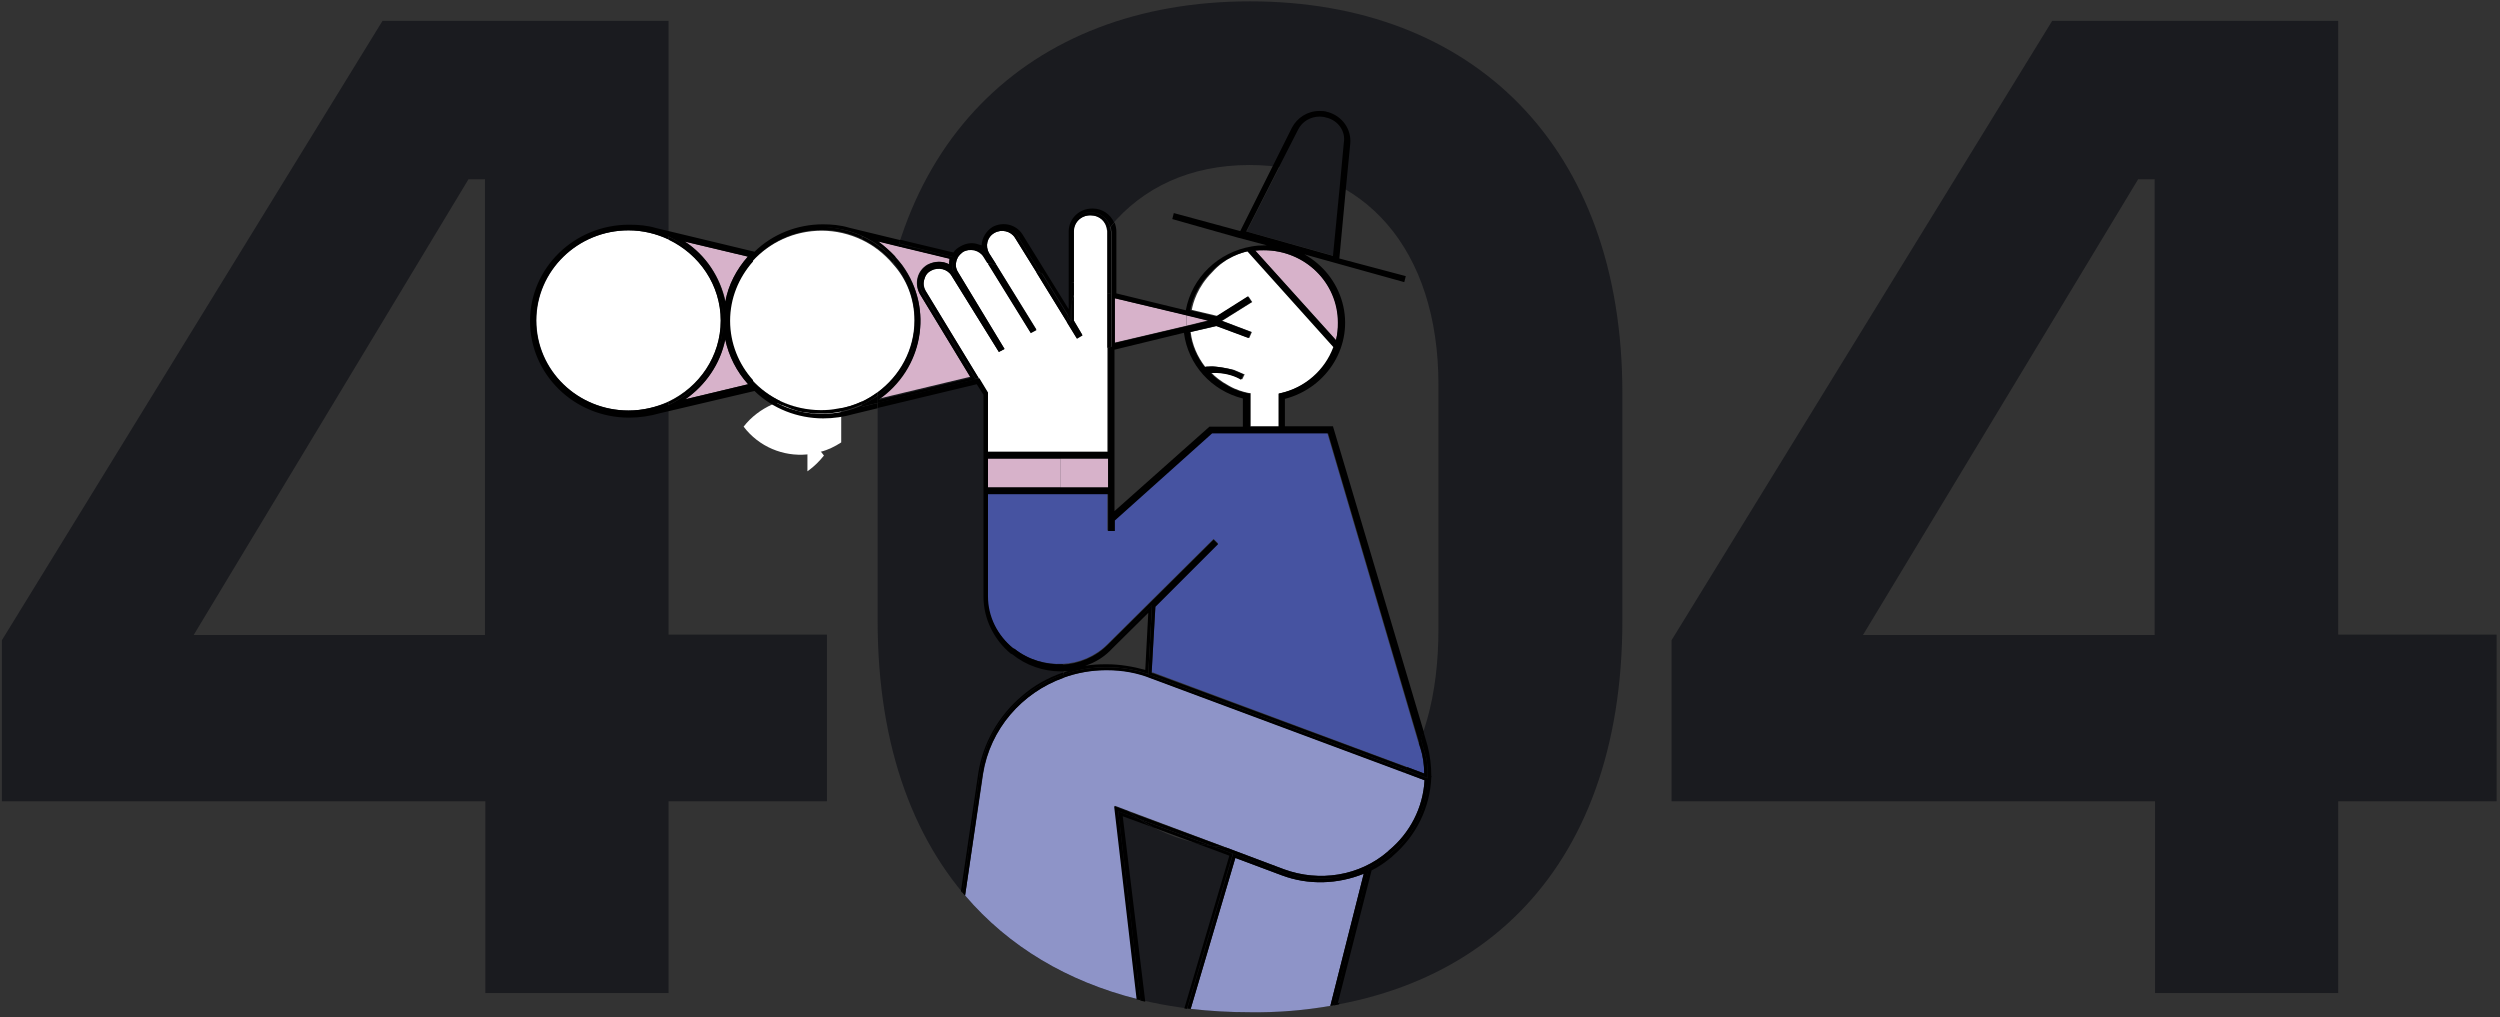 <svg xmlns="http://www.w3.org/2000/svg" width="666" height="271" viewBox="0 0 666 271" fill="none"><rect x="0" y="0" width="666" height="271" fill="#333333" stroke="none"/><g clip-path="url(#clip0)"><path d="M101.9 5.56L0.5 170.56V213.46H129.3V264.56H178.1V213.46H220.3V169.06H178.1V5.56H101.9ZM124.8 47.76H129.2V169.16H51.6L124.8 47.76Z" fill="#1A1B1F"></path><path d="M233.8 104.66V165.36C233.8 233.46 273.8 269.66 333 269.66C392.2 269.66 432.2 233.36 432.2 165.36V104.66C432.2 38.76 392.2 0.36 333 0.36C273.8 0.36 233.8 38.86 233.8 104.66ZM282.6 102.46C282.6 68.06 301.1 43.96 332.9 43.96C363.6 43.96 383.2 66.56 383.2 102.46V167.56C383.2 202.66 367.7 226.06 332.9 226.06C299.2 226.06 282.6 204.26 282.6 167.56V102.46Z" fill="#1A1B1F"></path><path d="M546.7 5.56L445.3 170.56V213.46H574.1V264.56H622.9V213.46H665.1V169.06H622.9V5.56H546.7ZM569.6 47.76H574V169.16H496.3L569.6 47.76Z" fill="#1A1B1F"></path><path d="M324.2 84.26L332.6 78.96L333.6 80.46L325.6 85.46L333.5 88.46L332.8 90.06L324.2 86.86H324.1L317.2 88.46C317.6 91.86 319 95.06 321.1 97.76C321.4 97.66 321.7 97.66 322.1 97.66C322.2 97.66 322.9 97.56 323.8 97.66C326.6 97.96 328.8 98.56 328.8 98.56C329.5 98.86 330.5 99.26 331.6 99.76C331.3 100.16 331.2 100.66 330.9 101.06C329.4 100.26 327.2 99.46 324.4 99.26C323.8 99.26 323.3 99.26 322.7 99.26C323.7 100.36 325.2 101.56 327.4 102.76C329.3 103.86 331.1 104.36 332.5 104.66L333.2 104.76V113.56H340.8V104.76L341.5 104.66C348 103.16 353.2 98.56 355.6 92.36L332.7 66.86C330.9 67.26 326.5 68.46 322.9 72.56C319 76.46 317.8 80.76 317.5 82.56L324.3 84.16C324.2 84.26 324.2 84.26 324.2 84.26Z" fill="white"></path><path d="M297 79.46V91.26L316.1 86.76V83.96L297 79.46Z" fill="#D7B2CA"></path><path d="M240.4 70.66C239.8 69.86 239.1 69.06 238.4 68.26C237 66.76 235.5 65.46 233.9 64.26L239.2 65.56L252.9 68.86C252.9 68.86 252.9 68.96 252.9 69.16C252.8 69.56 252.8 69.96 252.8 70.36C251 69.46 248.9 69.56 247.1 70.46C244.3 72.06 243.5 75.56 245 78.26L258.5 100.36L233.9 106.26C245.9 98.16 248.8 82.26 240.4 70.66Z" fill="#D7B2CA"></path><path d="M316.1 83.96V86.76L321.8 85.36L316.1 83.96Z" fill="#D7B2CA"></path><path d="M182.6 106.36L199.3 102.36C196.3 98.96 194.2 94.96 193.2 90.46C191.8 96.96 188 102.56 182.6 106.36Z" fill="#D7B2CA"></path><path d="M199.3 68.36L182.5 64.36C188.2 68.16 191.9 73.96 193.3 80.36C194 75.96 196.2 71.76 199.3 68.36Z" fill="#D7B2CA"></path><path d="M243.6 85.36C243.6 93.16 239.7 100.16 233.7 104.56C232.4 105.46 231.1 106.36 229.6 106.96C227.6 107.86 225.5 108.56 223.3 108.96C221.9 109.26 220.4 109.36 218.9 109.36C215 109.36 211.4 108.46 208.1 106.96C205.2 105.56 202.5 103.56 200.4 101.26C196.6 97.06 194.3 91.46 194.3 85.46C194.3 79.46 196.6 73.96 200.4 69.66C204.9 64.66 211.5 61.46 218.9 61.46C222.7 61.46 226.3 62.36 229.5 63.86C232.7 65.36 235.5 67.56 237.8 70.26C241.5 74.26 243.6 79.56 243.6 85.36Z" fill="white"></path><path d="M224.1 109.46V117.86C222.4 118.96 220.6 119.86 218.6 120.36C217.4 120.66 216.2 120.96 215 121.06C208.7 121.66 202.2 119.06 198.1 113.66C200.1 111.06 202.8 109.06 205.7 107.76C206.1 107.56 206.5 107.46 207 107.26C207.4 107.16 207.8 106.96 208.1 106.86C211.3 108.36 215 109.26 218.9 109.26C220.4 109.26 221.9 109.16 223.3 108.86C223.6 109.16 223.9 109.26 224.1 109.46Z" fill="white"></path><path d="M215.5 125.26C217 124.16 218.3 122.86 219.5 121.36C218.3 119.66 216.8 118.26 215.1 117.16V125.56C215.2 125.46 215.4 125.36 215.5 125.26Z" fill="white"></path><path d="M192 85.36C192 94.86 186.3 103.06 178.1 106.96C174.9 108.46 171.3 109.36 167.5 109.36C154 109.36 142.9 98.76 142.9 85.36C142.9 72.16 153.9 61.36 167.5 61.36C171.3 61.36 174.9 62.26 178.1 63.76C186.3 67.66 192 75.86 192 85.36Z" fill="white"></path><path d="M379.4 206.06L374.9 204.36L307.2 179.16C307.1 179.16 306.9 179.16 306.8 179.06L307.8 161.46L324.5 144.76L323.3 143.56L295.1 171.56C291.8 174.86 287.5 176.66 283 176.86C278.5 177.06 273.9 175.76 270.1 172.76L269.8 172.66C265.5 169.16 263 164.16 263 158.76V131.56H295V141.36H296.8V138.56L322.7 115.36H353.6L377.9 197.96L378.3 199.16C379.1 201.46 379.4 203.76 379.4 206.06Z" fill="#4653A1"></path><path d="M379.5 207.86C379.1 215.16 375.6 221.86 370 226.56L369.7 226.86C362.1 233.36 351.5 235.06 342 231.56L326.6 225.76L301 216.16L297 214.66L303 266.16C284.4 261.46 268.8 252.26 257.1 238.56L261.9 206.16C263.8 194.16 272.3 184.46 283.4 180.46C286.9 179.26 290.6 178.56 294.6 178.46H295C299 178.46 303 179.16 306.7 180.66L374.1 205.76L379.5 207.86Z" fill="#8E94C8"></path><path d="M354.4 267.96L363.3 232.76C356.4 235.56 348.5 235.86 341.4 233.16L329.1 228.56L317.2 268.76C322.3 269.36 327.6 269.66 333 269.66C340.4 269.76 347.5 269.16 354.4 267.96Z" fill="#8E94C8"></path><path d="M358.1 37.96L357 50.26L355.3 68.16L332.1 61.66L340.8 44.56H340.9L345.9 34.46C347 32.26 349.2 30.76 351.7 30.76C352.3 30.76 353 30.96 353.5 31.06H353.6C356.6 31.86 358.5 34.86 358.1 37.96Z" fill="#1A1B1F"></path><path d="M295.2 122.16H282.6V129.86H295.2V122.16Z" fill="#D7B2CA"></path><path d="M282.6 122.16H263.2V129.86H282.6V122.16Z" fill="#D7B2CA"></path><path d="M295 61.66V120.36H263V104.56L260.7 100.76L246.6 77.46C246.1 76.56 245.9 75.46 246.2 74.46C246.5 73.36 247 72.56 248 72.06C249.9 70.96 252.4 71.56 253.5 73.46L266.1 93.76L267.6 92.96L255.2 72.46C254.6 71.46 254.5 70.46 254.8 69.46C254.9 69.16 255 68.86 255.2 68.56C255.5 67.96 256 67.46 256.6 67.06C258.5 65.96 261 66.56 262.1 68.36L263.1 69.96L274.6 88.56L276.1 87.76L265.4 70.46L263.5 67.46C262.4 65.56 263 63.16 264.9 62.06C266.8 60.96 269.3 61.56 270.4 63.36L276 72.36L284.1 85.56L286.8 89.96L288.3 89.16L286 85.26V61.66C286 59.26 287.9 57.36 290.4 57.36H290.5C292.9 57.36 294.7 59.06 294.9 61.36C295 61.46 295 61.56 295 61.66Z" fill="white"></path><path d="M336.7 66.66C335.9 66.66 335.2 66.66 334.4 66.76L355.9 90.56C356.3 88.96 356.5 87.46 356.5 85.86C356.5 75.26 347.6 66.66 336.7 66.66Z" fill="#D7B2CA"></path><path d="M285.1 81.76C284.9 82.56 284.7 83.36 284.5 84.16L285.1 85.06V81.76Z" fill="black"></path><path d="M294.9 177.76C298.7 177.76 302.4 178.36 305.9 179.56L306.9 161.06L295.9 172.06C292.4 175.56 287.8 177.46 283.1 177.76C283.1 178.16 283.2 178.46 283.2 178.86C283.6 178.86 284 178.86 284.5 178.76C284.1 178.86 283.7 179.06 283.3 179.16C283.3 179.36 283.3 179.56 283.4 179.66C286.9 178.46 290.7 177.76 294.6 177.76H294.9ZM296.4 172.66L305.9 163.26L305.1 178.46C301.8 177.56 298.3 176.96 294.9 176.96H294.5C292.7 176.96 290.9 177.06 289.1 177.36C291.9 176.46 294.4 174.86 296.4 172.66Z" fill="black"></path><path d="M307.3 220.46L318.1 224.46C319.6 224.86 321.2 225.16 322.8 225.36L303.4 218.16C304.7 218.96 306 219.76 307.3 220.46Z" fill="black"></path><path d="M226.2 60.66C223.9 59.96 221.5 59.76 219.2 59.76C212.4 59.76 205.8 62.36 201 67.06L174.8 60.76C172.5 60.06 170.1 59.86 167.6 59.86C153 59.86 141.2 71.36 141.2 85.56C141.2 99.66 152.9 111.26 167.6 111.26C170.4 111.26 173.1 110.86 175.9 110.06L201 104.16C205.8 108.86 212.5 111.46 219.3 111.46C222.1 111.46 224.8 111.06 227.6 110.26L233.8 108.76V107.36L229.7 108.36V107.96C226.4 109.46 222.8 110.26 218.9 110.26C211.7 110.26 205.2 107.36 200.6 102.56V101.26C196.8 97.06 194.5 91.46 194.5 85.46C194.5 79.46 196.8 73.96 200.6 69.66V68.26C205.2 63.56 211.7 60.56 218.9 60.56C222.7 60.56 226.4 61.36 229.7 62.86C233 64.36 235.9 66.56 238.2 69.26C238.3 68.96 238.4 68.66 238.5 68.36C237.1 66.86 235.6 65.56 234 64.36L239.3 65.66C239.4 65.46 239.5 65.16 239.5 64.96C239.6 64.66 239.7 64.36 239.8 63.96L226.2 60.66ZM167.4 109.36C153.9 109.36 142.8 98.76 142.8 85.36C142.8 72.16 153.8 61.36 167.4 61.36C171.2 61.36 174.8 62.26 178 63.76V62.96C186.6 66.96 192.6 75.46 192.6 85.46C192.6 95.36 186.6 103.96 178 107.96V107.16C174.8 108.46 171.2 109.36 167.4 109.36ZM199.3 102.36L182.6 106.36C188 102.56 191.9 96.96 193.2 90.46C194.2 94.96 196.2 98.96 199.3 102.36ZM193.2 80.36C191.8 73.86 188.1 68.06 182.4 64.36L199.2 68.36C196.2 71.76 194 75.96 193.2 80.36Z" fill="black"></path><path d="M355.1 113.56H342.3V106.26C353.8 103.26 360.7 91.76 357.6 80.56C356.1 75.16 352.5 70.56 347.5 67.76L374.1 75.16L374.5 73.56L356.8 68.86L358.5 50.66L359.7 38.36C360.1 34.46 357.6 30.96 353.8 29.86H353.7C353 29.56 352.2 29.56 351.5 29.56C348.3 29.56 345.6 31.36 344.2 33.96L339 44.36L330.4 61.56L312.7 56.76L312.3 58.36L329.6 63.26L337.5 65.36H337C335.8 65.36 334.5 65.46 333.4 65.66C324.6 67.16 317.5 73.86 315.9 82.66L297.4 78.16V61.66C297.4 60.86 297.2 59.96 296.9 59.26C296.5 59.66 296.2 60.06 295.9 60.46C296 60.76 296 61.16 296.1 61.56C296.2 61.66 296.2 61.66 296.2 61.66V92.36L295.2 92.56V120.36H263.2V104.56L260.9 100.76L260.1 100.96L233.9 107.26V108.66L260.2 102.36L262 105.16V158.96C262 164.86 264.8 170.46 269.3 174.16L269.6 174.26C273.3 177.26 277.9 178.86 282.6 178.86C282.9 178.86 283.1 178.86 283.4 178.86C283.4 178.56 283.3 178.16 283.3 177.86C283.3 177.56 283.3 177.26 283.2 176.96C278.7 177.16 274.1 175.86 270.3 172.86L270 172.76C265.7 169.26 263.2 164.26 263.2 158.86V131.66H295.2V141.46H297V138.66L322.9 115.46H353.8L378.1 198.06C378.3 197.66 378.4 197.26 378.6 196.86C378.8 196.26 379 195.56 379.3 194.96L355.1 113.56ZM295.2 129.86H263.2V122.16H295.2V129.86ZM332 61.66L340.7 44.56L345.8 34.56C346.9 32.36 349.1 31.06 351.6 31.06C352.2 31.06 352.9 31.16 353.4 31.36H353.5C356.5 32.16 358.5 34.96 358 37.96L356.9 49.76L355.1 68.16L332 61.66ZM336.7 66.66C347.6 66.66 356.4 75.26 356.4 85.96C356.4 87.56 356.3 89.06 355.9 90.66L334.4 66.76C335.2 66.66 335.9 66.66 336.7 66.66ZM297 79.46L316.2 84.06L321.9 85.46L316.1 86.86L297 91.36V79.46ZM331.2 113.66H322.2L296.9 136.16V93.16L315.4 88.66C316.5 97.16 322.7 104.06 331.1 106.16V113.66H331.2ZM340.6 104.86V113.66H333V104.86L332.3 104.76C330.9 104.46 329.1 103.96 327.2 102.86C325 101.66 323.5 100.46 322.5 99.36H324.1C326.9 99.46 329.1 100.26 330.6 101.16C330.9 100.76 331 100.16 331.3 99.76C330.2 99.26 329.2 98.86 328.5 98.56C328.5 98.56 326.3 97.86 323.5 97.66C322.7 97.56 322 97.66 321.9 97.66C321.5 97.66 321.2 97.66 320.9 97.76C318.8 95.06 317.4 91.86 317 88.46L323.9 86.86H324L332.6 90.06L333.3 88.46L325.4 85.46L333.4 80.46L332.4 78.96L324 84.26C324 84.26 324 84.26 323.9 84.26L317.1 82.66C317.4 80.86 318.6 76.56 322.5 72.66C326.1 68.66 330.5 67.36 332.3 66.96L355.2 92.46C352.9 98.66 347.6 103.26 341.1 104.76L340.6 104.86Z" fill="black"></path><path d="M349.3 234.06C354 234.46 358.7 233.76 363.1 231.86C358.8 233.66 354.1 234.46 349.3 234.06Z" fill="black"></path><path d="M381.3 206.76C381.3 204.06 381 201.36 380.3 198.66L379.2 194.86C379 195.46 378.8 196.16 378.5 196.76C379.4 199.86 379.9 201.76 380 202.06C380.3 203.76 380.4 205.56 380.3 207.26L380.4 207.36C380.3 215.16 376.7 222.46 370.5 227.26L370.2 227.56C368.1 229.36 365.8 230.76 363.4 231.76C363.8 231.56 364.3 231.36 364.7 231.16L355.4 267.86C355.8 267.76 356.3 267.66 356.7 267.56C356.8 267.36 356.8 267.26 356.9 267.06L356.4 267.26L365.4 231.86C367.3 230.96 369.1 229.66 370.8 228.26L371.1 227.96C377.3 222.66 381 215.06 381.3 207.06L381.4 206.76H381.3Z" fill="black"></path><path d="M296.8 59.26C296.4 59.66 296.1 60.06 295.8 60.46C295.2 58.16 293.1 56.56 290.6 56.56H290.5C287.6 56.56 285.3 58.86 285.3 61.66V81.76C285.1 82.56 284.9 83.36 284.7 84.16L277.7 72.86L277.2 72.76L271.5 63.46C271.5 63.36 271.5 63.36 271.5 63.36C270 61.06 267.1 60.36 264.7 61.76C262.4 63.16 261.7 66.06 263 68.36C261.6 66.06 258.6 65.36 256.2 66.76C256.2 66.86 256.1 66.86 256.1 66.86C255.3 67.26 254.8 67.96 254.4 68.56L253.8 68.46L239.5 64.86C239.6 64.56 239.7 64.26 239.8 63.86L254 67.26C254.4 66.56 255.1 66.06 255.8 65.66C257.2 64.86 258.7 64.56 260.2 64.96C260.6 65.06 261 65.26 261.5 65.36C261.6 63.36 262.7 61.56 264.4 60.46C267.2 58.96 270.7 59.76 272.4 62.46L284.7 82.36V61.66C284.7 58.26 287.5 55.56 290.9 55.56H291.2C293.6 55.56 295.8 57.06 296.8 59.26Z" fill="black"></path><path d="M261 206.06C262.8 193.66 271.7 183.66 283.3 179.66C283.3 179.46 283.3 179.26 283.2 179.16C279.1 180.56 275.4 182.66 272.3 185.36C266 190.66 261.8 198.06 260.6 206.06L256 237.36C256.1 237.56 256.2 237.66 256.4 237.86L261 206.06Z" fill="black"></path><path d="M328.4 227.46L341.6 232.36L322.8 225.36C321.2 225.16 319.6 224.86 318.1 224.46L327.5 227.96L315.5 268.66C315.7 268.66 316 268.76 316.2 268.76L328.4 227.46Z" fill="black"></path><path d="M341.7 232.36C342.3 232.56 342.9 232.76 343.5 232.96C342.9 232.76 342.3 232.56 341.7 232.36Z" fill="black"></path><path d="M307.3 220.46C305.9 219.76 304.6 218.96 303.4 218.16L297.9 216.16L303.8 266.56C304.2 266.66 304.7 266.76 305.1 266.86L299.1 217.46L307.3 220.46Z" fill="black"></path><path d="M285.1 86.06V85.06L284.5 84.16C284.4 84.36 284.4 84.66 284.3 84.86L285.1 86.06Z" fill="black"></path><path d="M229.6 107.86V108.36L233.7 107.36V105.56C232.4 106.36 231.1 107.16 229.6 107.86Z" fill="black"></path><path d="M284.5 84.16L277.5 72.86L277 72.76L284.4 84.86C284.4 84.56 284.5 84.36 284.5 84.16Z" fill="black"></path><path d="M259.9 101.06L233.7 107.36V105.56C240.1 101.06 244.2 93.76 244.2 85.46C244.2 79.26 241.9 73.66 238.1 69.36C238.2 69.06 238.3 68.76 238.4 68.46C239.1 69.26 239.8 69.96 240.4 70.86C248.8 82.46 245.9 98.36 234 106.56L258.6 100.66L245.1 78.36C243.6 75.66 244.4 72.16 247.2 70.56C249 69.56 251.1 69.46 252.9 70.46C252.9 70.06 252.9 69.66 253 69.26C253 69.16 253 68.96 253 68.96L239.3 65.66C239.4 65.46 239.5 65.16 239.5 64.96L253.7 68.46L254.3 68.56C253.5 69.86 253.5 71.46 254.2 72.96C252.7 70.86 249.9 70.26 247.6 71.56C247.5 71.56 247.5 71.56 247.5 71.56C245.2 73.06 244.5 75.86 245.8 78.16L259.9 101.06Z" fill="black"></path><path d="M229.6 62.86V63.66C226.4 62.16 222.8 61.26 219 61.26C211.6 61.26 205 64.46 200.5 69.46V68.06C205.1 63.36 211.6 60.36 218.8 60.36C222.7 60.56 226.4 61.46 229.6 62.86Z" fill="black"></path><path d="M229.6 106.96V107.76C229.3 107.86 228.9 108.06 228.6 108.16C228.4 108.26 228.3 108.26 228.1 108.36C227.8 108.46 227.6 108.56 227.3 108.66C227.1 108.76 226.9 108.76 226.7 108.86C226.4 108.96 226.1 109.06 225.8 109.16C225.4 109.26 225 109.36 224.6 109.46C224.4 109.56 224.2 109.56 224 109.66C223.6 109.76 223.2 109.76 222.8 109.86C222.4 109.96 222 109.96 221.5 110.06C221 110.06 220.6 110.16 220.1 110.16C219.6 110.16 219.1 110.16 218.7 110.16C218.3 110.16 218 110.16 217.6 110.16C217.4 110.16 217.3 110.16 217.1 110.16C217 110.16 217 110.16 216.9 110.16C216.6 110.16 216.4 110.16 216.1 110.06C215.3 109.96 214.5 109.86 213.8 109.76C213.6 109.76 213.4 109.66 213.3 109.66C213 109.66 212.8 109.56 212.5 109.46C212.3 109.46 212.1 109.36 211.9 109.26C211.4 109.16 210.9 108.96 210.4 108.76C210.2 108.66 209.9 108.56 209.7 108.46C209.4 108.36 209.1 108.26 208.9 108.16C208.7 108.06 208.5 107.96 208.3 107.96C208.1 107.86 207.8 107.76 207.6 107.66C207.4 107.56 207.2 107.46 207 107.36C207 107.36 207 107.36 206.9 107.36C206.9 107.36 206.9 107.36 206.8 107.36C206.5 107.26 206.2 107.06 205.9 106.86C205.6 106.66 205.3 106.56 205 106.36C204.5 106.06 204 105.76 203.5 105.36C202.9 104.96 202.4 104.56 201.9 104.06C201.6 103.86 201.4 103.56 201.1 103.36C200.8 103.06 200.5 102.76 200.2 102.46V101.16C202.3 103.56 205 105.46 207.9 106.86C211.1 108.36 214.8 109.26 218.7 109.26C220.2 109.26 221.7 109.16 223.1 108.86C225.6 108.56 227.7 107.86 229.6 106.96Z" fill="black"></path><path d="M233.7 104.56V105.46C232.4 106.36 231.1 107.16 229.6 107.86V107.06C231.1 106.26 232.5 105.46 233.7 104.56Z" fill="black"></path><path d="M238.2 69.26C238.1 69.56 238.1 69.86 238 70.16C235.7 67.46 232.9 65.26 229.7 63.76V62.96C232.9 64.46 235.8 66.56 238.2 69.26Z" fill="black"></path><path d="M244.3 85.36C244.3 93.66 240.1 100.96 233.8 105.46V104.56C239.8 100.16 243.7 93.26 243.7 85.36C243.7 79.56 241.6 74.26 238.1 70.06C238.2 69.76 238.3 69.46 238.3 69.16C242 73.56 244.3 79.26 244.3 85.36Z" fill="black"></path><path d="M192.7 85.36C192.7 95.26 186.7 103.86 178.1 107.86V107.06C186.3 103.16 192 94.96 192 85.46C192 75.96 186.3 67.76 178.1 63.86V63.06C186.7 66.86 192.7 75.46 192.7 85.36Z" fill="black"></path><path d="M374.9 204.46C374.8 204.66 374.6 204.86 374.5 205.16L307 180.06C306.6 179.96 306.3 179.76 305.9 179.66L306.9 161.16L295.9 172.26C292.4 175.76 287.8 177.66 283.1 177.96C283.1 177.66 283.1 177.36 283 177.06C287.4 176.86 291.8 175.06 295.1 171.76L323.3 143.76L324.5 144.96L307.8 161.66L306.8 179.26C306.9 179.36 307.1 179.36 307.2 179.36L374.9 204.46Z" fill="black"></path><path d="M378.4 199.16C379.1 201.46 379.4 203.76 379.4 206.06L374.9 204.36C374.8 204.56 374.6 204.76 374.5 205.06L380.3 207.26C380.4 205.56 380.3 203.76 380 202.06C379.9 201.76 379.4 199.86 378.5 196.76C378.3 197.16 378.2 197.56 378 197.96L378.4 199.16Z" fill="black"></path><path d="M374.5 205.16C374.4 205.36 374.2 205.66 374.1 205.86L306.7 180.76C303 179.26 299 178.56 295 178.56H294.5C290.6 178.56 286.8 179.26 283.3 180.56C283.3 180.26 283.2 179.96 283.2 179.66C286.7 178.46 290.5 177.76 294.5 177.76H294.9C298.7 177.76 302.4 178.36 305.9 179.56V179.66L374.5 205.16Z" fill="black"></path><path d="M326.5 225.76C325.2 225.66 324 225.46 322.8 225.36L303.4 218.16C302.5 217.56 301.7 216.96 300.8 216.26L326.5 225.76Z" fill="black"></path><path d="M303.8 266.46C303.5 266.36 303.1 266.26 302.8 266.26L296.8 214.76L300.8 216.26C301.6 216.96 302.5 217.56 303.4 218.16L297.9 216.16L303.8 266.46Z" fill="black"></path><path d="M380.5 207.26C380.4 215.06 376.8 222.36 370.6 227.16L370.3 227.46C370 227.66 369.8 227.96 369.5 228.16C369.3 228.36 369.1 228.46 368.9 228.66C368.7 228.86 368.4 228.96 368.2 229.16C368 229.36 367.8 229.46 367.6 229.56C367.4 229.66 367.2 229.76 367.1 229.86C366.5 230.26 366 230.56 365.3 230.86C365 231.06 364.7 231.16 364.4 231.36C364.3 231.36 364.2 231.46 364.2 231.46C364 231.56 363.8 231.66 363.5 231.76C363.4 231.86 363.2 231.86 363.1 231.96C362.8 232.06 362.6 232.16 362.3 232.26C362.1 232.36 361.9 232.36 361.7 232.46C361.3 232.56 360.9 232.76 360.5 232.86C360 232.96 359.6 233.16 359.1 233.26C358.7 233.36 358.2 233.46 357.8 233.56C357.7 233.56 357.6 233.56 357.5 233.56C357.3 233.66 357 233.66 356.8 233.66C356.6 233.66 356.4 233.76 356.2 233.76C356 233.76 355.8 233.86 355.6 233.86H355.5C355.1 233.86 354.7 233.96 354.3 233.96C353.9 233.96 353.5 234.06 353.1 234.06C352.7 234.06 352.2 234.06 351.8 234.06C351.4 234.06 351 234.06 350.6 234.06C350.3 234.06 350.1 234.06 349.8 234.06C349.7 234.06 349.5 234.06 349.4 234.06C348.8 234.06 348.3 233.96 347.7 233.86C347.4 233.86 347 233.76 346.7 233.66C345.7 233.46 344.7 233.26 343.7 232.96C343.6 232.96 343.6 232.96 343.5 232.96C342.9 232.76 342.3 232.56 341.7 232.36L322.9 225.36C324.1 225.56 325.3 225.66 326.6 225.76L342 231.56C351.5 235.06 362.2 233.36 369.7 226.86L370 226.56C375.7 221.86 379.1 215.16 379.5 207.86L374.1 205.86C374.2 205.66 374.4 205.36 374.5 205.16L380.3 207.36V207.26H380.5Z" fill="black"></path><path d="M261.8 206.26C263.7 194.26 272.2 184.56 283.4 180.56C283.4 180.26 283.3 179.96 283.3 179.66C271.7 183.66 262.8 193.66 261 206.06L256.4 237.76C256.6 238.06 256.8 238.26 257.1 238.56L261.8 206.26Z" fill="black"></path><path d="M306 179.56V179.66L374.5 205.06L307 179.96C306.7 179.76 306.3 179.66 306 179.56Z" fill="black"></path><path d="M374.5 205.16L380.3 207.36C380.3 207.36 380.3 207.36 380.3 207.26L374.5 205.16C374.5 205.06 374.5 205.06 374.5 205.16Z" fill="black"></path><path d="M341.7 232.36L328.5 227.46L316.3 268.66C316.6 268.66 316.9 268.76 317.2 268.76L329.1 228.56L341.4 233.16C348.6 235.86 356.4 235.56 363.3 232.76L354.4 267.96C354.8 267.86 355.1 267.86 355.5 267.76L364.8 231.06C358.2 234.36 350.6 234.96 343.7 232.96C343.6 232.96 343.6 232.96 343.5 232.86C342.9 232.76 342.3 232.56 341.7 232.36Z" fill="black"></path><path d="M343.6 232.96C343.5 232.96 343.5 232.96 343.4 232.86C343.5 232.96 343.6 232.96 343.6 232.96Z" fill="black"></path><path d="M285.4 85.46V80.76C285.3 81.06 285.2 81.46 285.1 81.76V85.06L285.4 85.46Z" fill="black"></path><path d="M296 61.66V78.36L295 78.06V61.66C295 61.56 295 61.46 295 61.36C295.2 61.06 295.5 60.76 295.7 60.46C295.8 60.76 295.8 61.16 295.9 61.56C296 61.66 296 61.66 296 61.66Z" fill="black"></path><path d="M256.5 67.16C258.4 66.06 260.9 66.66 262 68.46L263 70.06L265.4 70.46L263.5 67.46C262.4 65.56 262.9 63.16 264.9 62.06C266.8 60.96 269.3 61.56 270.4 63.36L276 72.36L277 72.56L271.3 63.26C271.3 63.16 271.3 63.16 271.3 63.16C269.8 60.86 266.9 60.16 264.5 61.56C262.2 62.86 261.5 65.86 262.8 68.16C261.4 65.86 258.4 65.16 256 66.56C256 66.66 255.9 66.66 255.9 66.66C255.1 67.06 254.6 67.66 254.2 68.36L255.1 68.56C255.5 68.06 256 67.56 256.5 67.16Z" fill="black"></path><path d="M285.4 75.16L286.1 75.36V61.66C286.1 59.26 288 57.36 290.5 57.36H290.6C293 57.36 294.8 59.06 295 61.36C295.2 61.06 295.5 60.76 295.7 60.46C295.1 58.16 293 56.56 290.5 56.56H290.4C287.5 56.56 285.2 58.86 285.2 61.66V81.76C285.3 81.46 285.4 81.06 285.5 80.76V75.16H285.4Z" fill="black"></path><path d="M288.4 89.36L286.1 85.46V78.46C285.9 79.26 285.6 79.96 285.4 80.76V85.46L285.1 85.06V86.06L284.4 84.86C284.3 85.16 284.3 85.46 284.2 85.86L286.9 90.26L288.4 89.36Z" fill="black"></path><path d="M296 78.36V92.36L295 92.66V78.06L296 78.36Z" fill="black"></path><path d="M284.2 85.76C284.3 85.46 284.3 85.16 284.4 84.76L277 72.66L276 72.46L284.2 85.76Z" fill="black"></path><path d="M254.3 73.06C254.3 72.96 254.2 72.96 254.1 72.86C254.2 72.96 254.2 73.06 254.3 73.16C254.3 73.06 254.3 73.06 254.3 73.06Z" fill="black"></path><path d="M276.1 87.96L265.4 70.56L263.1 70.16L274.6 88.76L276.1 87.96Z" fill="black"></path><path d="M286.1 75.36L285.4 75.16V80.86C285.6 80.06 285.8 79.26 286.1 78.56V75.36Z" fill="black"></path><path d="M246.6 77.56C246 76.66 245.9 75.56 246.2 74.56C246.5 73.46 247 72.66 248 72.16C249.9 71.06 252.4 71.66 253.5 73.46L266.1 93.76L267.6 92.96L255.2 72.46C254.6 71.56 254.5 70.46 254.8 69.46C254.9 69.16 255 68.86 255.2 68.56L254.3 68.36C253.5 69.66 253.5 71.26 254.2 72.76C254.3 72.86 254.3 72.86 254.4 72.96C254.4 72.96 254.4 72.96 254.4 73.06C254.3 72.96 254.3 72.86 254.2 72.76C252.6 70.66 249.9 70.06 247.6 71.36C247.5 71.36 247.5 71.36 247.5 71.36C245.2 72.86 244.5 75.66 245.8 77.96L259.9 100.86L260.7 100.66L246.6 77.56Z" fill="black"></path><path d="M356.3 92.36L332.8 66.06H332.7L356.3 92.36Z" fill="black"></path></g><defs><clipPath id="clip0"><rect width="665" height="270" fill="white" transform="translate(0.5 0.36)"></rect></clipPath></defs></svg>